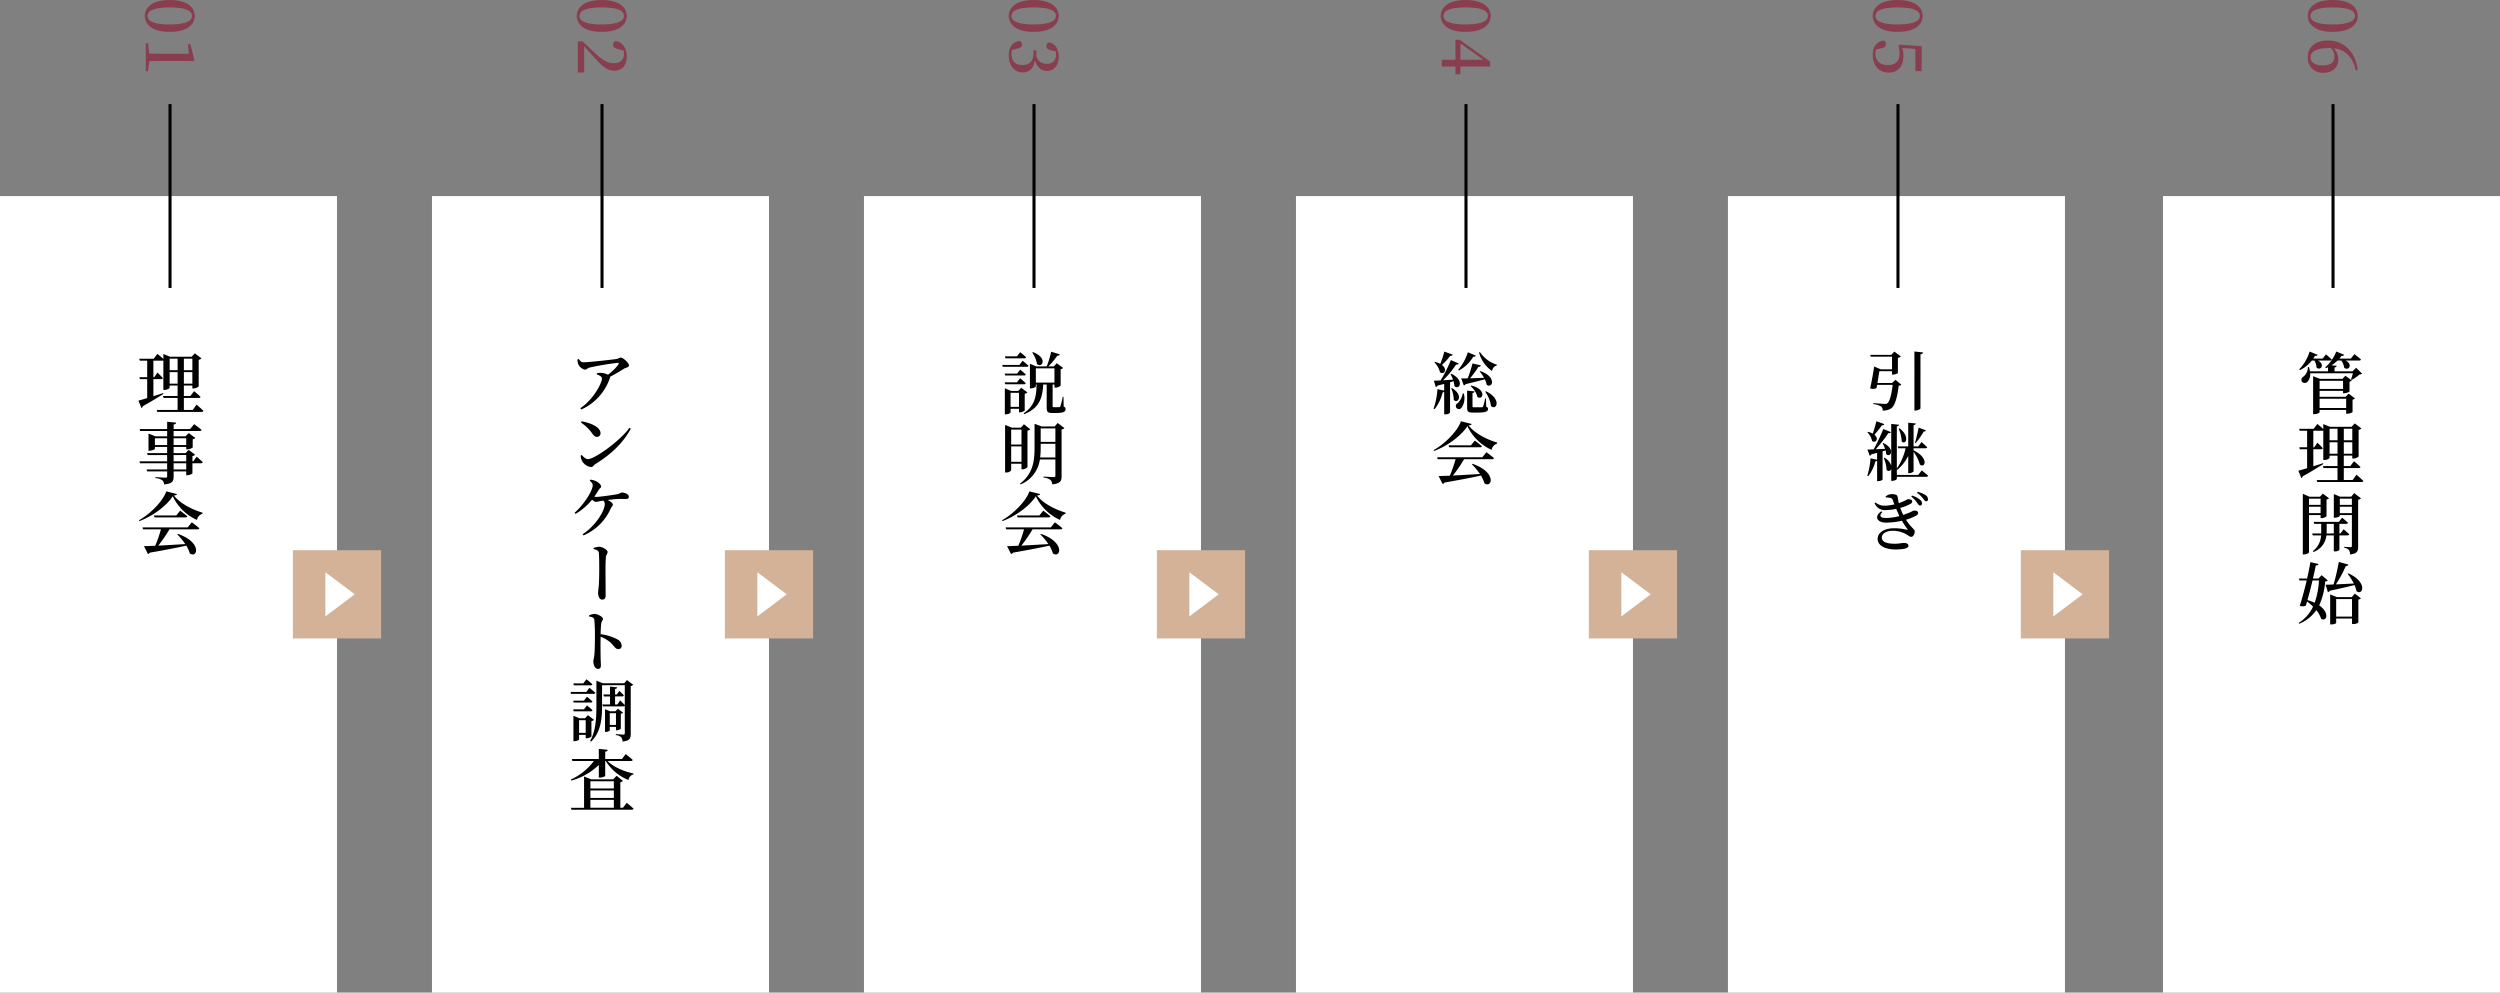 <svg xmlns="http://www.w3.org/2000/svg" width="816" height="323.988" viewBox="0 0 816 323.988">
  <rect x="0" y="0" width="816" height="323.988" fill="#808080" stroke="none"/>
  <g id="グループ_2272" data-name="グループ 2272" transform="translate(-292 -2325)">
    <rect id="長方形_1001" data-name="長方形 1001" width="110" height="260" transform="translate(292 2388.988)" fill="#fff"/>
    <path id="パス_835" data-name="パス 835" d="M64.151,132.071s1.408,1.188,2.245,2.024c-.044.243-.287.353-.6.353H51.345l-.176-.639h6.8v-3.916H53.392l-.177-.638h4.753v-3.411h-2.6v.726c0,.221-.858.7-1.717.7h-.33v-9.637a.753.753,0,0,1-.4.088h-2.86v5.391h.308l1.012-1.519s1.144,1.079,1.76,1.805c-.044.242-.264.352-.572.352H50.069v5.567c1.012-.33,2.09-.66,3.168-1.013l.088.286c-1.5.925-3.7,2.333-6.688,3.983a.892.892,0,0,1-.485.6l-.968-2.421c.594-.132,1.607-.44,2.861-.814v-6.183H45.668l-.176-.638h2.553v-5.391h-2.42l-.177-.638h4.731l1.188-1.584s1.166.923,1.958,1.673v-1.629l2.179.879h7.063l1.034-1.1,2.156,1.65a1.726,1.726,0,0,1-.9.462v8.692a2.712,2.712,0,0,1-1.738.66h-.33v-.947H60.015v3.411h2.134l1.188-1.584a25.061,25.061,0,0,1,2.112,1.87c-.044.242-.264.352-.572.352H60.015v3.916H62.9Zm-8.779-11.243h2.6v-3.763h-2.6Zm2.6.638h-2.6v3.763h2.6Zm2.047-.638h2.772v-3.763H60.015Zm2.772.638H60.015v3.763h2.772Z" transform="translate(292 2325)"/>
    <path id="パス_836" data-name="パス 836" d="M64.195,149.054s1.254,1.056,1.98,1.8c-.044.242-.286.353-.594.353H62.809v3.322a3.021,3.021,0,0,1-1.694.594h-.33v-1.254H56.67v1.65c0,1.5-.352,2.355-3.1,2.6a2.031,2.031,0,0,0-.616-1.364,4.343,4.343,0,0,0-2.222-.705v-.33s2.729.2,3.278.2c.419,0,.551-.133.551-.485v-1.562H48.045l-.2-.638h6.711v-2.024H45.712l-.2-.639h9.044v-2.046H48.2l-.2-.616h6.558v-2.025h-4v.617c0,.175-.968.616-1.782.616h-.308v-5.589l2.244.88h3.851v-1.738h-8.8l-.2-.616h9v-2.4l2.926.286c-.044.329-.264.55-.814.615v1.5h5.369l1.32-1.606s1.518,1.078,2.42,1.87c-.044.242-.286.352-.616.352H56.67v1.738h3.894l1.035-1.056,2.178,1.607a1.825,1.825,0,0,1-.88.418v2.684a3.033,3.033,0,0,1-1.738.594h-.374v-.771H56.67v2.025h3.894l1.013-1.078,2.112,1.584a1.641,1.641,0,0,1-.88.44v1.716H63.1Zm-9.637-6.006h-4v2.222h4Zm2.112,2.221h4.115v-2.222H56.67Zm0,5.3h4.115v-2.046H56.67Zm4.115.639H56.67v2.024h4.115Z" transform="translate(292 2325)"/>
    <path id="パス_837" data-name="パス 837" d="M57.77,161.263c-.066.286-.352.418-1.012.462,1.98,2.574,5.9,4.6,9.351,5.611l-.022.33a2.659,2.659,0,0,0-1.8,2.046,16.011,16.011,0,0,1-7.9-7.745c-2,3.147-6.513,6.469-10.87,8.119l-.154-.286c3.807-2.112,7.921-6.381,8.911-9.417Zm4.841,9.22s1.54,1.122,2.442,1.936c-.044.241-.264.352-.594.352H55.305a46.527,46.527,0,0,1-3.652,5.325c2.486-.133,5.567-.309,8.823-.507a21.766,21.766,0,0,0-2.64-3.19l.22-.132c8.009,2.751,6.425,8.119,3.894,6.359a10.146,10.146,0,0,0-1.144-2.53c-2.816.638-6.579,1.364-11.9,2.288a.886.886,0,0,1-.617.439l-1.3-2.551c.88-.023,2.135-.067,3.675-.132a44.442,44.442,0,0,0,1.87-5.369H46.7l-.2-.638H61.268ZM58.8,166.676s1.43,1.078,2.333,1.848c-.067.242-.287.352-.6.352H50.421l-.176-.638H57.55Z" transform="translate(292 2325)"/>
    <path id="パス_838" data-name="パス 838" d="M55.383,10.408c-5.875,0-8.119-2.53-8.119-5.193C47.264,2.509,49.508,0,55.383,0s8.185,2.509,8.185,5.215c0,2.663-2.31,5.193-8.185,5.193M48.144,5.215c0,1.431,1.54,2.772,7.239,2.772,5.72,0,7.283-1.341,7.283-2.772,0-1.5-1.541-2.794-7.283-2.794-5.7,0-7.239,1.3-7.239,2.794" transform="translate(292 2325)" fill="#883e4f"/>
    <path id="パス_839" data-name="パス 839" d="M48.3,23.212h-.7V14.1h.7l.44,3.388c1.32.022,2.663.044,3.961.044h8.955l-.33-3.08h.836l1.276,5.193-.242.307-3.477-.065H52.7c-1.3,0-2.619.021-3.961.044Z" transform="translate(292 2325)" fill="#883e4f"/>
    <rect id="長方形_1002" data-name="長方形 1002" width="1" height="60" transform="translate(347 2358.988)"/>
    <rect id="長方形_1003" data-name="長方形 1003" width="110" height="260" transform="translate(433 2388.988)" fill="#fff"/>
    <path id="パス_840" data-name="パス 840" d="M196.383,10.408c-5.875,0-8.119-2.53-8.119-5.193,0-2.706,2.244-5.215,8.119-5.215s8.185,2.509,8.185,5.215c0,2.663-2.31,5.193-8.185,5.193m-7.239-5.193c0,1.431,1.54,2.772,7.239,2.772,5.72,0,7.283-1.341,7.283-2.772,0-1.5-1.541-2.794-7.283-2.794-5.7,0-7.239,1.3-7.239,2.794" transform="translate(292 2325)" fill="#883e4f"/>
    <path id="パス_841" data-name="パス 841" d="M190.662,23.673h-2.068V13.486h1.584c1.364,1.321,2.728,2.6,3.828,3.675,2.6,2.464,4.335,3.454,6.359,3.454s3.3-1.123,3.3-2.925a6.3,6.3,0,0,0-.132-1.189l-1.871-.506c-1.188-.265-1.562-.748-1.562-1.386a1.35,1.35,0,0,1,.77-1.211c2.443.287,3.7,2.508,3.7,5.04,0,3.167-1.716,4.641-4.181,4.641-2.112,0-3.872-1.342-7.151-5.147-.616-.683-1.562-1.695-2.574-2.817Z" transform="translate(292 2325)" fill="#883e4f"/>
    <rect id="長方形_1004" data-name="長方形 1004" width="1" height="60" transform="translate(488 2358.988)"/>
    <rect id="長方形_1005" data-name="長方形 1005" width="110" height="260" transform="translate(574 2388.988)" fill="#fff"/>
    <path id="パス_842" data-name="パス 842" d="M337.383,10.408c-5.875,0-8.119-2.53-8.119-5.193,0-2.706,2.244-5.215,8.119-5.215s8.185,2.509,8.185,5.215c0,2.663-2.31,5.193-8.185,5.193m-7.239-5.193c0,1.431,1.54,2.772,7.239,2.772,5.72,0,7.283-1.341,7.283-2.772,0-1.5-1.541-2.794-7.283-2.794-5.7,0-7.239,1.3-7.239,2.794" transform="translate(292 2325)" fill="#883e4f"/>
    <path id="パス_843" data-name="パス 843" d="M342.949,16.369c-1.012-.22-1.408-.639-1.408-1.387a1.132,1.132,0,0,1,.77-1.143c2.244.33,3.256,2.332,3.256,4.642,0,2.971-1.584,4.687-3.828,4.687-1.827,0-3.279-1.166-3.917-3.565-.462,2.838-1.958,4.049-4,4.049-2.64,0-4.555-2.179-4.555-5.523,0-2.64,1.122-4.422,3.5-4.775a1.2,1.2,0,0,1,.792,1.189c0,.748-.439,1.078-1.627,1.364l-1.629.4a5.185,5.185,0,0,0-.154,1.276c0,2.376,1.3,3.631,3.587,3.631s3.564-1.255,3.564-3.7V16.434h.968v.9a3.153,3.153,0,0,0,3.411,3.476,2.694,2.694,0,0,0,2.992-2.926,5.025,5.025,0,0,0-.11-1.1Z" transform="translate(292 2325)" fill="#883e4f"/>
    <rect id="長方形_1006" data-name="長方形 1006" width="1" height="60" transform="translate(629 2358.988)"/>
    <rect id="長方形_1007" data-name="長方形 1007" width="110" height="260" transform="translate(715 2388.988)" fill="#fff"/>
    <path id="パス_844" data-name="パス 844" d="M478.383,10.408c-5.875,0-8.119-2.53-8.119-5.193,0-2.706,2.244-5.215,8.119-5.215s8.185,2.509,8.185,5.215c0,2.663-2.31,5.193-8.185,5.193m-7.239-5.193c0,1.431,1.54,2.772,7.239,2.772,5.72,0,7.283-1.341,7.283-2.772,0-1.5-1.541-2.794-7.283-2.794-5.7,0-7.239,1.3-7.239,2.794" transform="translate(292 2325)" fill="#883e4f"/>
    <path id="パス_845" data-name="パス 845" d="M475.06,24.223V21.716h-4.467V19.493h4.467V12.958h1.32l9.99,7.13v1.628h-9.682v2.507Zm1.628-4.73h7.459l-7.459-5.3Z" transform="translate(292 2325)" fill="#883e4f"/>
    <rect id="長方形_1008" data-name="長方形 1008" width="1" height="60" transform="translate(770 2358.988)"/>
    <path id="パス_846" data-name="パス 846" d="M619.383,10.408c-5.875,0-8.119-2.53-8.119-5.193,0-2.706,2.244-5.215,8.119-5.215s8.185,2.509,8.185,5.215c0,2.663-2.31,5.193-8.185,5.193m-7.239-5.193c0,1.431,1.54,2.772,7.239,2.772,5.721,0,7.283-1.341,7.283-2.772,0-1.5-1.541-2.794-7.283-2.794-5.7,0-7.239,1.3-7.239,2.794" transform="translate(292 2325)" fill="#883e4f"/>
    <path id="パス_847" data-name="パス 847" d="M620.9,15.665a8.328,8.328,0,0,1,.374,2.6c0,3.279-1.737,5.435-4.841,5.435-3.168,0-5.17-2.354-5.17-5.831,0-2.6,1.233-4.247,3.477-4.642a1.2,1.2,0,0,1,.813,1.188c0,.726-.395,1.1-1.561,1.363l-1.651.375a4.992,4.992,0,0,0-.2,1.43c0,2.311,1.54,3.652,4.005,3.652,2.552,0,3.872-1.408,3.872-3.629a7.9,7.9,0,0,0-.33-2.4l.242-.639,7.3.506v8.142H625.17V15.951Z" transform="translate(292 2325)" fill="#883e4f"/>
    <rect id="長方形_1011" data-name="長方形 1011" width="110" height="260" transform="translate(856 2388.988)" fill="#fff"/>
    <rect id="長方形_1070" data-name="長方形 1070" width="110" height="260" transform="translate(998 2388.988)" fill="#fff"/>
    <path id="パス_2383" data-name="パス 2383" d="M1038.585,117.681a11.183,11.183,0,0,1-3.872,3.124l-.265-.242a14.314,14.314,0,0,0,3.411-5.808l2.618,1.056c-.088.241-.373.4-.858.33-.176.308-.374.616-.572.9h3.08l1.057-1.365s1.187.947,1.892,1.651a.526.526,0,0,1-.572.352h-3.9c2.443,1.342.792,3.477-.484,2.288a5.618,5.618,0,0,0-.682-2.288Zm16.414,4.29c-.153.177-.418.221-.836.243a13.119,13.119,0,0,1-2.552,1.782l-.242-.154c.2-.528.44-1.342.615-2h-13.949a3.575,3.575,0,0,1-.9,2.794,1.215,1.215,0,0,1-1.871-.176,1.26,1.26,0,0,1,.617-1.562,3.9,3.9,0,0,0,1.408-3.1h.33a7.8,7.8,0,0,1,.352,1.408h5.9v-1.343c-.219.11-.439.221-.66.309l-.242-.286a13.085,13.085,0,0,0,3.587-5.149l2.575,1.056c-.088.242-.375.4-.859.352-.219.308-.461.616-.7.9h3.74l1.166-1.452s1.32.99,2.135,1.738a.528.528,0,0,1-.573.352h-4.445c2.553,1.277.969,3.5-.44,2.355a5.48,5.48,0,0,0-.946-2.355h-1.231a12.835,12.835,0,0,1-1.981,1.562l1.694.133c-.022.286-.2.483-.7.571V121.2h5.9l1.145-1.166Zm-4.423,6.514,2.091,1.562a1.466,1.466,0,0,1-.792.4v4.07a3.294,3.294,0,0,1-1.717.529h-.373v-1.233h-8.67v.727c0,.153-.66.638-1.738.638H1039V122.786l2.244.88h7.327l.969-1.034,2.09,1.562a1.6,1.6,0,0,1-.748.4v3.19a3.16,3.16,0,0,1-1.76.571h-.353v-.769h-7.657v1.936h8.471Zm-9.461-1.541h7.657V124.3h-7.657Zm8.67,3.213h-8.67v3.015h8.67Z" transform="translate(8 2325)"/>
    <path id="パス_2384" data-name="パス 2384" d="M1053.15,154.951s1.409,1.188,2.246,2.024c-.044.242-.287.353-.595.353h-14.455l-.177-.639h6.8v-3.916h-4.577l-.177-.639h4.754v-3.41h-2.6v.726c0,.221-.857.7-1.716.7h-.33v-9.637a.749.749,0,0,1-.395.088h-2.862V146h.309l1.012-1.519s1.144,1.078,1.76,1.8c-.044.242-.264.352-.572.352h-2.509V152.2c1.013-.33,2.091-.66,3.169-1.013l.088.286c-1.5.925-3.7,2.333-6.688,3.983a.89.89,0,0,1-.485.594l-.968-2.42c.594-.132,1.607-.44,2.861-.814v-6.183h-2.377l-.176-.638h2.553V140.6h-2.42l-.177-.638h4.732l1.187-1.584s1.166.923,1.958,1.672v-1.629l2.179.88h7.062l1.036-1.1,2.156,1.65a1.73,1.73,0,0,1-.9.462v8.691a2.705,2.705,0,0,1-1.738.661h-.33v-.947h-2.772v3.41h2.133l1.189-1.583a25.052,25.052,0,0,1,2.112,1.87c-.044.242-.263.352-.572.352h-4.862v3.916h2.881Zm-8.779-11.243h2.6v-3.763h-2.6Zm2.6.637h-2.6v3.763h2.6Zm2.046-.637h2.772v-3.763h-2.772Zm2.772.637h-2.772v3.763h2.772Z" transform="translate(8 2325)"/>
    <path id="パス_2385" data-name="パス 2385" d="M1037.66,168.128v12.08c0,.263-.725.769-1.672.769h-.351v-19.8l2.134.946h3.476l.925-1.013,2.023,1.519a1.4,1.4,0,0,1-.813.4V168.5a2.539,2.539,0,0,1-1.628.616h-.309v-.99Zm0-3.345h3.785v-2.024h-3.785Zm3.785.616h-3.785v2.09h3.785Zm6.139,9.352V179.5a1.952,1.952,0,0,1-1.5.462h-.33v-5.215h-2.42a6.4,6.4,0,0,1-4.2,5.412l-.22-.264a6.886,6.886,0,0,0,2.685-5.148h-2.729l-.176-.617h2.926c.023-.242.023-.505.023-.748v-2.4h-2.289l-.175-.638h8.228l1.057-1.364s1.187.945,1.914,1.649c-.045.243-.264.353-.572.353h-2.223v3.146h.352l1.012-1.364s1.145.947,1.849,1.628c-.067.242-.286.353-.594.353Zm-1.826-.617v-3.146h-2.332v2.4c0,.243,0,.485-.022.748Zm8.867-11.485a1.81,1.81,0,0,1-.924.462V178.4c0,1.5-.286,2.332-2.64,2.574a2.682,2.682,0,0,0-.374-1.452,2.388,2.388,0,0,0-1.541-.725v-.309s1.717.11,2.069.11.439-.132.439-.418V168.128h-3.937v.242c0,.176-.86.616-1.673.616h-.286v-7.724l2.047.859h3.63l.967-1.166Zm-6.908,2.134h3.938v-2.024h-3.938Zm3.937.616h-3.938v2.09h3.938Z" transform="translate(8 2325)"/>
    <path id="パス_2386" data-name="パス 2386" d="M1043.777,189.445c-.154.22-.351.309-.836.353a22.93,22.93,0,0,1-1.958,7.789c3.5,2.442,2.487,5.457.638,4.378a8.209,8.209,0,0,0-1.584-2.794,12.661,12.661,0,0,1-5.566,4.422l-.2-.264a12.505,12.505,0,0,0,4.708-5.324,16.9,16.9,0,0,0-1.958-1.673c-.131.484-.263.925-.4,1.343a2.56,2.56,0,0,1-1.981.065c.661-1.936,1.541-5.214,2.266-8.273h-2.353l-.2-.638h2.685c.484-2.112.88-4.07,1.056-5.347l2.663.6c-.088.285-.309.483-.881.483-.2,1.013-.528,2.553-.924,4.269h1.782l1.056-1.1Zm-4.972.022c-.506,2.134-1.1,4.467-1.651,6.4a15.117,15.117,0,0,1,2.355.881,26.237,26.237,0,0,0,1.408-7.284Zm11.706-2.31c6.4,2.838,4.73,7.437,2.639,5.787a8.234,8.234,0,0,0-.637-1.98c-1.98.5-4.6,1.122-8.075,1.847a.809.809,0,0,1-.616.463l-.748-2.421c.615,0,1.5-.044,2.6-.088a67.725,67.725,0,0,0,1.717-7.348l3.124.857c-.088.286-.353.485-.859.485a36.249,36.249,0,0,1-3.234,5.985c1.694-.067,3.74-.177,5.875-.286a19.089,19.089,0,0,0-2.024-3.169Zm2.112,6.6,1.981,1.518a1.157,1.157,0,0,1-.836.4v7.5a2.4,2.4,0,0,1-1.717.506h-.352V201.9h-5.172v1.408c0,.155-.615.506-1.627.506h-.33v-9.791l2.222.88h4.819Zm-.924,1.782h-5.172v5.721h5.172Z" transform="translate(8 2325)"/>
    <path id="パス_861" data-name="パス 861" d="M188.9,117.176c.528.682.814,1.078,1.5,1.078,1.76,0,9.4-.858,10.825-1.078.66-.088.947-.462,1.408-.462.749,0,2.663,1.738,2.663,2.552,0,.66-1.078.749-1.584,1.056-.968.594-2.728,1.716-4.6,2.663a.907.907,0,0,1-.066.462,17.316,17.316,0,0,1-9.307,10.209l-.33-.418c4.246-2.772,7.063-8.207,7.063-9.659,0-.682-.792-1.034-1.694-1.408l.065-.374a6.973,6.973,0,0,1,1.475-.089,5.156,5.156,0,0,1,2.112.6,15.88,15.88,0,0,0,3.411-3.322c.22-.441.132-.551-.309-.551a91.112,91.112,0,0,0-9,1.518c-.858.22-1.034.705-1.628.705a3.223,3.223,0,0,1-2.178-1.827,4,4,0,0,1-.22-1.518Z" transform="translate(292 2325)"/>
    <path id="パス_862" data-name="パス 862" d="M205.448,139.637l.441.286c-2.531,4.732-6.536,8.428-11.486,11.508-.6.353-.858,1.013-1.43,1.013a3.824,3.824,0,0,1-3.433-3.741l.308-.2c.572.6,1.32,1.365,2.068,1.365,2.091,0,10.408-5.853,13.532-10.232m-15.6-2.112c2.816.484,6.161,1.826,6.161,3.873a1.152,1.152,0,0,1-1.144,1.21c-.594,0-.968-.33-1.54-1.078a14.13,14.13,0,0,0-3.7-3.609Z" transform="translate(292 2325)"/>
    <path id="パス_863" data-name="パス 863" d="M192.686,156.555a6.2,6.2,0,0,1,1.915.528c.726.374,1.606,1.144,1.606,1.7,0,.439-.484.593-.792,1.122a25.3,25.3,0,0,1-1.431,2.2,3.632,3.632,0,0,0,.682.088c1.1,0,5.5-.639,6.689-.859.991-.175,1.254-.572,1.673-.572.9,0,2.222.572,2.222,1.343,0,.418-.176.769-.946.769-.748,0-2.047-.043-3.081.023-.7.044-1.8.176-2.9.308,1.034.462,1.716,1.078,1.716,1.5,0,.484-.462.726-.66,1.211a17.128,17.128,0,0,1-8.911,8.844l-.308-.374c4.356-2.838,7.239-7.745,7.239-9.879a1.348,1.348,0,0,0-.506-1.1l-.991.154a10.243,10.243,0,0,1-1.408.264,2.356,2.356,0,0,1-1.232-.748,19.963,19.963,0,0,1-5.368,4.642l-.352-.351c3.124-2.729,5.918-7.262,5.918-8.978,0-.506-.286-.858-.968-1.518Z" transform="translate(292 2325)"/>
    <path id="パス_864" data-name="パス 864" d="M193.72,178.863a6.408,6.408,0,0,1,1.826-.4c1.1,0,2.773,1.012,2.773,1.7,0,.527-.44.88-.55,1.6-.111.947-.132,2.906-.132,4.291,0,1.254.043,6.975.043,8.251,0,.836-.241,1.408-1.144,1.408-.923,0-1.32-1.209-1.32-2.244,0-.572.154-1.429.242-2.442.088-1.342.132-3.917.132-5.369,0-1.76-.022-4.048-.11-5.061-.044-.9-.66-1.122-1.738-1.385Z" transform="translate(292 2325)"/>
    <path id="パス_865" data-name="パス 865" d="M192.268,200.864a4.934,4.934,0,0,1,1.738-.484c1.034,0,2.795.946,2.795,1.584,0,.572-.44.748-.551,1.5a32.547,32.547,0,0,0-.2,3.543,15.351,15.351,0,0,1,5.434,1.672,2.45,2.45,0,0,1,1.43,2.09,1.022,1.022,0,0,1-1.034,1.1c-1.144,0-1.3-1.012-2.816-2.332a12.942,12.942,0,0,0-3.014-1.738c-.066,1.936-.044,5.083,0,7.129.022,1.078.088,1.76.088,2.09,0,.924-.243,1.3-.947,1.3-.968,0-1.518-1.188-1.518-2.465,0-.527.2-1.011.308-1.891.176-1.651.2-4.82.2-6.272a52.665,52.665,0,0,0-.2-5.39c-.11-.7-.7-.924-1.694-1.078Z" transform="translate(292 2325)"/>
    <path id="パス_866" data-name="パス 866" d="M192.4,224.492s1.166.968,1.914,1.628a.526.526,0,0,1-.572.352h-7.349l-.176-.616h5.149Zm-1.8,4.2.99-1.276s1.122.9,1.8,1.562a.537.537,0,0,1-.572.33h-5.567l-.154-.616Zm-3.345,3.477-.154-.638h3.5l.99-1.276s1.122.9,1.8,1.562a.526.526,0,0,1-.572.352Zm.044-8.471-.154-.639h3.235l1.056-1.342s1.188.947,1.914,1.628c-.066.243-.286.353-.594.353Zm5.743,16.7a2.579,2.579,0,0,1-1.562.572h-.308V239.85h-2.156v1.5c0,.176-.814.573-1.585.573h-.263v-8.3l1.936.814h1.87l.924-1.012,2,1.541a1.732,1.732,0,0,1-.858.418Zm-1.87-5.325h-2.156v4.137h2.156Zm15.512-11.552a1.478,1.478,0,0,1-.814.418V239.52c0,1.452-.286,2.288-2.684,2.508a2.356,2.356,0,0,0-.418-1.386,2.879,2.879,0,0,0-1.761-.7v-.33s2.025.153,2.443.153c.374,0,.484-.131.484-.461v-8.933a.575.575,0,0,1-.506.2H196.8l-.176-.638h2.486v-2.618h-2l-.176-.638h2.178V224.1l2.332.243c-.044.286-.22.462-.682.528v1.8h.551l.835-1.166s.925.836,1.475,1.452c-.066.242-.264.352-.572.352h-2.289v2.618h.77l.881-1.32s.923.859,1.518,1.54v-6.49h-7.415v6.314c0,3.939-.154,8.757-3.565,12.08l-.33-.2c1.915-3.388,2.047-7.723,2.047-11.859v-7.812l2.134.836h6.931l.9-1.055Zm-7.657,13.731v1.166c0,.131-.66.484-1.3.484h-.242v-7.437l1.628.7h1.738l.837-.836,1.694,1.276a1.334,1.334,0,0,1-.749.374v4.862a2,2,0,0,1-1.319.529h-.265v-1.122Zm0-.639h2.024v-3.828h-2.024Z" transform="translate(292 2325)"/>
    <path id="パス_867" data-name="パス 867" d="M186.3,254.458a19.535,19.535,0,0,0,7.548-6.074h-7.02l-.176-.637h8.8v-3.3l2.905.286c-.044.308-.242.528-.814.616v2.4h5.435l1.254-1.607s1.43,1.1,2.288,1.893c-.066.242-.286.351-.616.351h-7.591c1.914,2,5.479,3.456,8.471,4.093l-.022.264a2.242,2.242,0,0,0-1.606,1.849,15.328,15.328,0,0,1-7.437-6.206h-.176v4.841c0,.2-.924.573-1.716.573h-.375v-4.115a20.855,20.855,0,0,1-8.977,5.1Zm18.263,7.569s1.386,1.122,2.222,1.914c-.066.242-.286.352-.594.352H186.525l-.176-.638h4.291v-10.21l2.354.925h7.151l1.1-1.145,2.112,1.672a1.825,1.825,0,0,1-.88.419v8.339h.857Zm-11.86-4.665h7.657v-2.354h-7.657Zm7.657.638h-7.657v2.442h7.657Zm-7.657,5.655h7.657v-2.574h-7.657Z" transform="translate(292 2325)"/>
    <path id="パス_868" data-name="パス 868" d="M333.786,117.747s1.188.969,1.914,1.629c-.044.242-.264.351-.572.351h-7.834l-.175-.616h5.61Zm-1.805,4.2,1.013-1.3s1.144.925,1.826,1.585a.508.508,0,0,1-.55.33h-6.183l-.154-.616Zm-3.894,3.476-.154-.638h4l1.035-1.321s1.144.925,1.826,1.607c-.044.242-.264.352-.55.352Zm6.381,8.559a2.5,2.5,0,0,1-1.563.6H332.6v-1.145h-2.751v1.21c0,.177-.814.6-1.606.6h-.264v-8.516l1.98.859h2.42l.947-1.034,2.024,1.54a1.5,1.5,0,0,1-.88.418Zm-6.293-17.03-.154-.638h3.916l1.057-1.364s1.21.968,1.936,1.65a.526.526,0,0,1-.572.352ZM332.6,128.22h-2.75V132.8h2.75Zm14.588,4.511a.807.807,0,0,1,.616.859c0,.769-.7,1.21-3.037,1.21h-1.3c-1.584,0-1.826-.462-1.826-1.739v-7.547H340.5c-.221,4.731-1.518,7.811-6.227,9.682l-.132-.309c3.5-2.354,4.136-5.28,4.2-9.373H338.1v.617c0,.2-.836.637-1.65.637h-.286v-8.031l2.068.858h3.411a29.928,29.928,0,0,0,1.452-4.8l2.861.879c-.089.265-.375.441-.837.418a26.157,26.157,0,0,1-2.926,3.5h1.76l.99-1.034,2.046,1.54a1.378,1.378,0,0,1-.792.418v5.369a2.686,2.686,0,0,1-1.694.638h-.33v-1.012h-.594v7.019c0,.286.066.374.44.374h.9a8.315,8.315,0,0,0,.858-.022c.177,0,.243-.043.33-.264a22.208,22.208,0,0,0,.748-3.08h.265Zm-10.012-17.8c4.863,1.849,3.058,5.347,1.32,3.917a9.932,9.932,0,0,0-1.562-3.784Zm.924,9.946h6.073v-4.643H338.1Z" transform="translate(292 2325)"/>
    <path id="パス_869" data-name="パス 869" d="M330.045,151.365v2.156a1.865,1.865,0,0,1-1.65.682h-.33v-15.49l2.244.879h2.882l1.013-1.122,2.09,1.651a1.79,1.79,0,0,1-.924.462v11.9a2.357,2.357,0,0,1-1.65.7h-.308v-1.826Zm0-6.272h3.367v-4.862h-3.367Zm3.367.617h-3.367v5.017h3.367Zm14.016-5.985a1.662,1.662,0,0,1-.925.462v15.248c0,1.5-.33,2.4-3.036,2.662a2.127,2.127,0,0,0-.616-1.452,4.323,4.323,0,0,0-2.267-.769v-.33s2.773.175,3.323.175c.44,0,.572-.131.572-.5v-5.259h-5.061a10.379,10.379,0,0,1-6.249,8.14l-.264-.219c4.093-3.125,4.775-7.041,4.775-11.64v-7.921l2.333.88h4.246l.968-1.145Zm-2.949,9.593v-4.467h-4.8v1.365a24.26,24.26,0,0,1-.177,3.1Zm-4.8-5.1h4.8v-4.379h-4.8Z" transform="translate(292 2325)"/>
    <path id="パス_870" data-name="パス 870" d="M339.485,161.263c-.066.286-.352.418-1.012.462,1.98,2.574,5.9,4.6,9.351,5.611l-.022.33a2.659,2.659,0,0,0-1.8,2.046,16.011,16.011,0,0,1-7.9-7.745c-2,3.147-6.513,6.469-10.87,8.119l-.154-.286c3.807-2.112,7.921-6.381,8.911-9.417Zm4.841,9.22s1.54,1.122,2.442,1.936c-.044.241-.264.352-.594.352H337.02a46.527,46.527,0,0,1-3.652,5.325c2.486-.133,5.567-.309,8.823-.507a21.767,21.767,0,0,0-2.64-3.19l.22-.132c8.009,2.751,6.425,8.119,3.894,6.359a10.145,10.145,0,0,0-1.144-2.53c-2.816.638-6.579,1.364-11.9,2.288a.886.886,0,0,1-.617.439l-1.3-2.551c.88-.023,2.135-.067,3.675-.132a44.436,44.436,0,0,0,1.87-5.369h-5.831l-.2-.638h14.764Zm-3.807-3.807s1.43,1.078,2.333,1.848c-.067.242-.287.352-.6.352H332.136l-.176-.638h7.305Z" transform="translate(292 2325)"/>
    <path id="パス_871" data-name="パス 871" d="M473.3,124.767v9.9a1.932,1.932,0,0,1-1.584.572h-.33v-7.327a.864.864,0,0,1-.506.155,14.6,14.6,0,0,1-2.6,5.478l-.352-.176a23.786,23.786,0,0,0,1.254-6.359l2.2.484v-2.2c-.66.176-1.386.374-2.178.571a.747.747,0,0,1-.572.463l-.616-2.068c.506,0,1.276-.044,2.2-.089a43.682,43.682,0,0,0,3.345-6.645l2.6,1.123a.789.789,0,0,1-.88.33,32.262,32.262,0,0,1-4.247,5.148c.968-.065,2.091-.132,3.235-.2a11.952,11.952,0,0,0-.814-1.826l.263-.111c4.467,2.2,2.575,5.545,1.013,4.027a5.929,5.929,0,0,0-.308-1.584Zm.881-9c-.111.263-.374.418-.859.4a16.428,16.428,0,0,1-2.684,2.927c1.936,1.452.726,3.389-.616,2.42a7,7,0,0,0-1.826-3.234l.22-.155a7.446,7.446,0,0,1,1.694.639,34.209,34.209,0,0,0,1.32-4.005Zm-.242,10.913c3.85,2.31,1.936,5.281.572,3.85a9.92,9.92,0,0,0-.837-3.762Zm3.85,1.782a5.48,5.48,0,0,1-.682,4.532,1.022,1.022,0,1,1-1.276-1.429,5.8,5.8,0,0,0,1.606-3.147Zm-1.848-7.767a15.882,15.882,0,0,0,3.169-5.721l2.618,1.122c-.11.221-.374.4-.858.33a12.318,12.318,0,0,1-4.665,4.511Zm7.261.44c5.523,1.914,3.894,5.9,2.024,4.423a5.747,5.747,0,0,0-.572-1.739c-1.54.4-3.564.924-6.271,1.563a.851.851,0,0,1-.594.439l-.858-2.309c.506,0,1.254,0,2.135-.023a42.936,42.936,0,0,0,1.562-4.862l2.75.638a.776.776,0,0,1-.836.484,29.023,29.023,0,0,1-2.706,3.718c1.319-.022,2.9-.088,4.554-.153a10.966,10.966,0,0,0-1.408-2.025Zm1.892,11.618c.484.2.594.418.594.77,0,.726-.7,1.144-3.322,1.144h-1.629c-1.605,0-1.87-.4-1.87-1.584V127.5l2.421.242c-.044.286-.264.484-.66.55V132.6c0,.263.066.33.572.33h2.508a.378.378,0,0,0,.374-.264,20.286,20.286,0,0,0,.682-2.6h.264Zm-4.906-6.909c5.236,1.21,3.828,4.994,2.046,3.719a6.95,6.95,0,0,0-2.245-3.543Zm2.86-10.936a10.34,10.34,0,0,0,5.567,4.137l-.022.22a2.194,2.194,0,0,0-1.585,1.848,10.765,10.765,0,0,1-4.246-6.05Zm1.98,12.806c5.259,2.553,3.433,6.425,1.65,4.841a10.935,10.935,0,0,0-1.892-4.687Z" transform="translate(292 2325)"/>
    <path id="パス_872" data-name="パス 872" d="M480.341,138.383c-.066.286-.352.418-1.012.462,1.98,2.574,5.9,4.6,9.351,5.611l-.022.33a2.659,2.659,0,0,0-1.8,2.046,16.011,16.011,0,0,1-7.9-7.745c-2,3.147-6.513,6.469-10.87,8.119l-.154-.286c3.807-2.112,7.921-6.381,8.911-9.417Zm4.841,9.22s1.54,1.122,2.442,1.935c-.044.242-.264.353-.594.353h-9.154a46.44,46.44,0,0,1-3.652,5.325c2.486-.133,5.567-.309,8.823-.507a21.767,21.767,0,0,0-2.64-3.19l.22-.132c8.009,2.751,6.425,8.119,3.894,6.359a10.146,10.146,0,0,0-1.144-2.53c-2.816.638-6.579,1.363-11.9,2.288a.886.886,0,0,1-.617.439l-1.3-2.551c.88-.023,2.135-.067,3.675-.132a44.446,44.446,0,0,0,1.87-5.369h-5.831l-.2-.638h14.764Zm-3.807-3.807s1.43,1.078,2.333,1.848c-.067.242-.287.352-.6.352H472.992l-.176-.638h7.3Z" transform="translate(292 2325)"/>
    <rect id="長方形_1017" data-name="長方形 1017" width="28.8" height="28.8" transform="translate(387.6 2504.588)" fill="#d3b298"/>
    <path id="パス_878" data-name="パス 878" d="M106.2,186.788l9.6,7.2-9.6,7.2Z" transform="translate(292 2325)" fill="#fff"/>
    <rect id="長方形_1018" data-name="長方形 1018" width="28.8" height="28.8" transform="translate(528.6 2504.588)" fill="#d3b298"/>
    <path id="パス_879" data-name="パス 879" d="M247.2,186.788l9.6,7.2-9.6,7.2Z" transform="translate(292 2325)" fill="#fff"/>
    <rect id="長方形_1019" data-name="長方形 1019" width="28.8" height="28.8" transform="translate(669.6 2504.588)" fill="#d3b298"/>
    <path id="パス_880" data-name="パス 880" d="M388.2,186.788l9.6,7.2-9.6,7.2Z" transform="translate(292 2325)" fill="#fff"/>
    <rect id="長方形_1020" data-name="長方形 1020" width="28.8" height="28.8" transform="translate(810.6 2504.588)" fill="#d3b298"/>
    <path id="パス_881" data-name="パス 881" d="M529.2,186.788l9.6,7.2-9.6,7.2Z" transform="translate(292 2325)" fill="#fff"/>
    <rect id="長方形_1021" data-name="長方形 1021" width="28.8" height="28.8" transform="translate(951.6 2504.588)" fill="#d3b298"/>
    <path id="パス_882" data-name="パス 882" d="M670.2,186.788l9.6,7.2-9.6,7.2Z" transform="translate(292 2325)" fill="#fff"/>
    <g id="グループ_383" data-name="グループ 383" transform="translate(25.82 175.246)">
      <path id="パス_2380" data-name="パス 2380" d="M8.778-7.245H3.969c.231-1.344.483-2.835.63-3.843H8.736v1.113h.315a2.958,2.958,0,0,0,1.6-.5v-4.977a1.656,1.656,0,0,0,.966-.462L9.492-17.493l-.987,1.071H1.6l.189.588H8.736V-11.7H5.061L2.9-12.621c-.231,1.764-.8,4.914-1.3,7.14a2.7,2.7,0,0,0,2.058-.084l.21-1.071H8.946c-.336,3.024-.987,5.46-1.68,5.985a1.32,1.32,0,0,1-.9.231c-.546,0-2.52-.147-3.717-.252l-.021.315a6.677,6.677,0,0,1,2.562.8,1.6,1.6,0,0,1,.5,1.3,4.4,4.4,0,0,0,2.814-.735C9.7.126,10.5-2.688,10.9-6.342a1.386,1.386,0,0,0,.882-.336l-1.932-1.6Zm7.266-10.269V1.743h.378c.735,0,1.6-.462,1.6-.714V-16.59c.609-.084.777-.315.819-.63Z" transform="translate(875 2282)"/>
      <path id="パス_2381" data-name="パス 2381" d="M16.443-10.6a26.934,26.934,0,0,0,2.646-3.8c.42.042.672-.168.714-.378l-2.373-.9c-.21,1.155-.756,3.465-1.2,4.977Zm-5.565-4.767a11.315,11.315,0,0,1,1.008,4.2c1.3,1.344,2.856-1.575-.714-4.284ZM3.633-17.745c-.336,1.365-.777,2.9-1.176,4.032A6.518,6.518,0,0,0,.9-14.3l-.21.147a5.789,5.789,0,0,1,1.533,2.835c1.2.9,2.352-.777.756-2.058a23.808,23.808,0,0,0,2.436-3.045c.441,0,.714-.147.819-.4Zm3,9.513a6.412,6.412,0,0,1,.189,1.2c1.407,1.365,3.15-1.617-.9-3.612l-.252.1a10.351,10.351,0,0,1,.8,1.806c-1.071.042-2.121.084-3.045.126a43.675,43.675,0,0,0,4.1-5.271c.462.063.756-.084.861-.315L5.9-15.225a67.26,67.26,0,0,1-3.15,6.657c-.861.021-1.575.063-2.037.063l.735,2A.745.745,0,0,0,2-6.951c.672-.168,1.3-.336,1.869-.483v2.247L1.722-5.649A23.968,23.968,0,0,1,.672-.021l.336.168A13.131,13.131,0,0,0,3.3-4.662a1.006,1.006,0,0,0,.567-.189V1.785h.315c.882,0,1.47-.378,1.47-.525v-9.2Zm10.647,8H10.311V-2.079l.168.189a14.692,14.692,0,0,0,3.549-4.557V-.8h.336c.651,0,1.407-.42,1.407-.651V-7.77a12.608,12.608,0,0,1,2.058,4.158c1.68,1.365,3.108-2.142-2.058-4.62v-.693h3.885c.294,0,.483-.1.546-.336-.672-.714-1.848-1.7-1.848-1.7L17.325-9.534H15.771v-6.93c.5-.084.672-.273.714-.567l-2.457-.252v7.749H10.6l.168.609h2.394a18.843,18.843,0,0,1-2.856,6.594V-16.086c.5-.063.651-.273.714-.525l-2.541-.273V-3.276a4.653,4.653,0,0,0-2.2-2.562l-.252.084A10.668,10.668,0,0,1,6.972-1.89a.844.844,0,0,0,1.512-.336V1.7h.357c.693,0,1.47-.42,1.47-.651V.378H19.95c.315,0,.525-.105.567-.336C19.74-.693,18.438-1.7,18.438-1.7Z" transform="translate(875 2305)"/>
      <path id="パス_2382" data-name="パス 2382" d="M6.72-15.729a7.838,7.838,0,0,1,1.26.1,1.085,1.085,0,0,1,1.029.84c.147.42.315.861.483,1.323a15.414,15.414,0,0,1-2.94.42A4.726,4.726,0,0,1,3.3-14.112l-.273.189a3.587,3.587,0,0,0,3.8,2.31,16.411,16.411,0,0,0,3.276-.4c.336.84.714,1.638,1.05,2.352a16.964,16.964,0,0,1-4.326.63c-2.037,0-2.352-.756-1.26-1.911l-.315-.273c-2.478,1.7-1.407,3.7,1.491,3.7a24.28,24.28,0,0,0,5.229-.609,31.467,31.467,0,0,0,1.806,2.751c.105.189.105.273-.168.189a17.991,17.991,0,0,0-4.053-.5c-3.7,0-5.523,1.659-5.523,3.465,0,2.373,2.793,3.465,5.8,3.465,2.478,0,4.263-.315,4.263-1.2,0-.63-.63-.924-1.428-.924-1.05,0-1.344.252-3.108.252C7.707-.63,5.4-.945,5.4-2.646c0-1.281,1.449-2.205,3.612-2.205a9.22,9.22,0,0,1,4.053.966c1.05.567,1.365,1.008,1.974,1.008s1.113-.924,1.113-1.785c0-.714-1.26-1.26-2.856-3.8a15.2,15.2,0,0,0,3.4-1.386.949.949,0,0,0,.546-.84c0-.651-.756-.8-1.449-.735-.252,0-.651.42-2.5,1.071l-.882.315a17.507,17.507,0,0,1-.987-2.289,14.384,14.384,0,0,0,3.36-1.323.956.956,0,0,0,.546-.777c0-.609-.777-.735-1.449-.735a22.968,22.968,0,0,1-2.94,1.3c-.168-.735-.273-1.533-.378-2.058-.105-.714-.924-.9-1.911-.9a3.224,3.224,0,0,0-2,.756Zm8.3-.294a9.839,9.839,0,0,1,1.89,2.016c.378.525.63.9.966.924a.634.634,0,0,0,.651-.672,1.493,1.493,0,0,0-.651-1.218,6.964,6.964,0,0,0-2.625-1.365Zm1.89-1.218a9.187,9.187,0,0,1,1.932,1.827c.42.525.651.924,1.029.924.4,0,.609-.252.609-.672a1.633,1.633,0,0,0-.756-1.3,7.909,7.909,0,0,0-2.6-1.092Z" transform="translate(875 2327.854)"/>
    </g>
    <rect id="長方形_1010" data-name="長方形 1010" width="1" height="60" transform="translate(911 2358.988)"/>
    <path id="パス_848" data-name="パス 848" d="M761.383,10.408c-5.875,0-8.119-2.53-8.119-5.193,0-2.706,2.244-5.215,8.119-5.215s8.185,2.509,8.185,5.215c0,2.663-2.31,5.193-8.185,5.193m-7.239-5.193c0,1.431,1.54,2.772,7.239,2.772,5.721,0,7.283-1.341,7.283-2.772,0-1.5-1.541-2.794-7.283-2.794-5.7,0-7.239,1.3-7.239,2.794" transform="translate(292 2325)" fill="#883e4f"/>
    <path id="パス_849" data-name="パス 849" d="M768.951,22.992c-1.033-4.466-3.52-6.8-7.261-7.239a5.048,5.048,0,0,1,1.54,3.609c0,2.661-1.935,4.4-4.8,4.4a4.811,4.811,0,0,1-5.17-5.106c0-3.366,2.487-5.433,6.733-5.433,4.841,0,8.888,3.608,9.571,9.638Zm-10.76-1.651c2.553,0,3.741-1.056,3.741-2.75a4.208,4.208,0,0,0-1.078-2.9,4.448,4.448,0,0,0-.528-.021c-4.181,0-6.183,1.166-6.183,3.015,0,1.561,1.3,2.661,4.048,2.661" transform="translate(292 2325)" fill="#883e4f"/>
    <rect id="長方形_1012" data-name="長方形 1012" width="1" height="60" transform="translate(1053 2358.988)"/>
  </g>
</svg>
